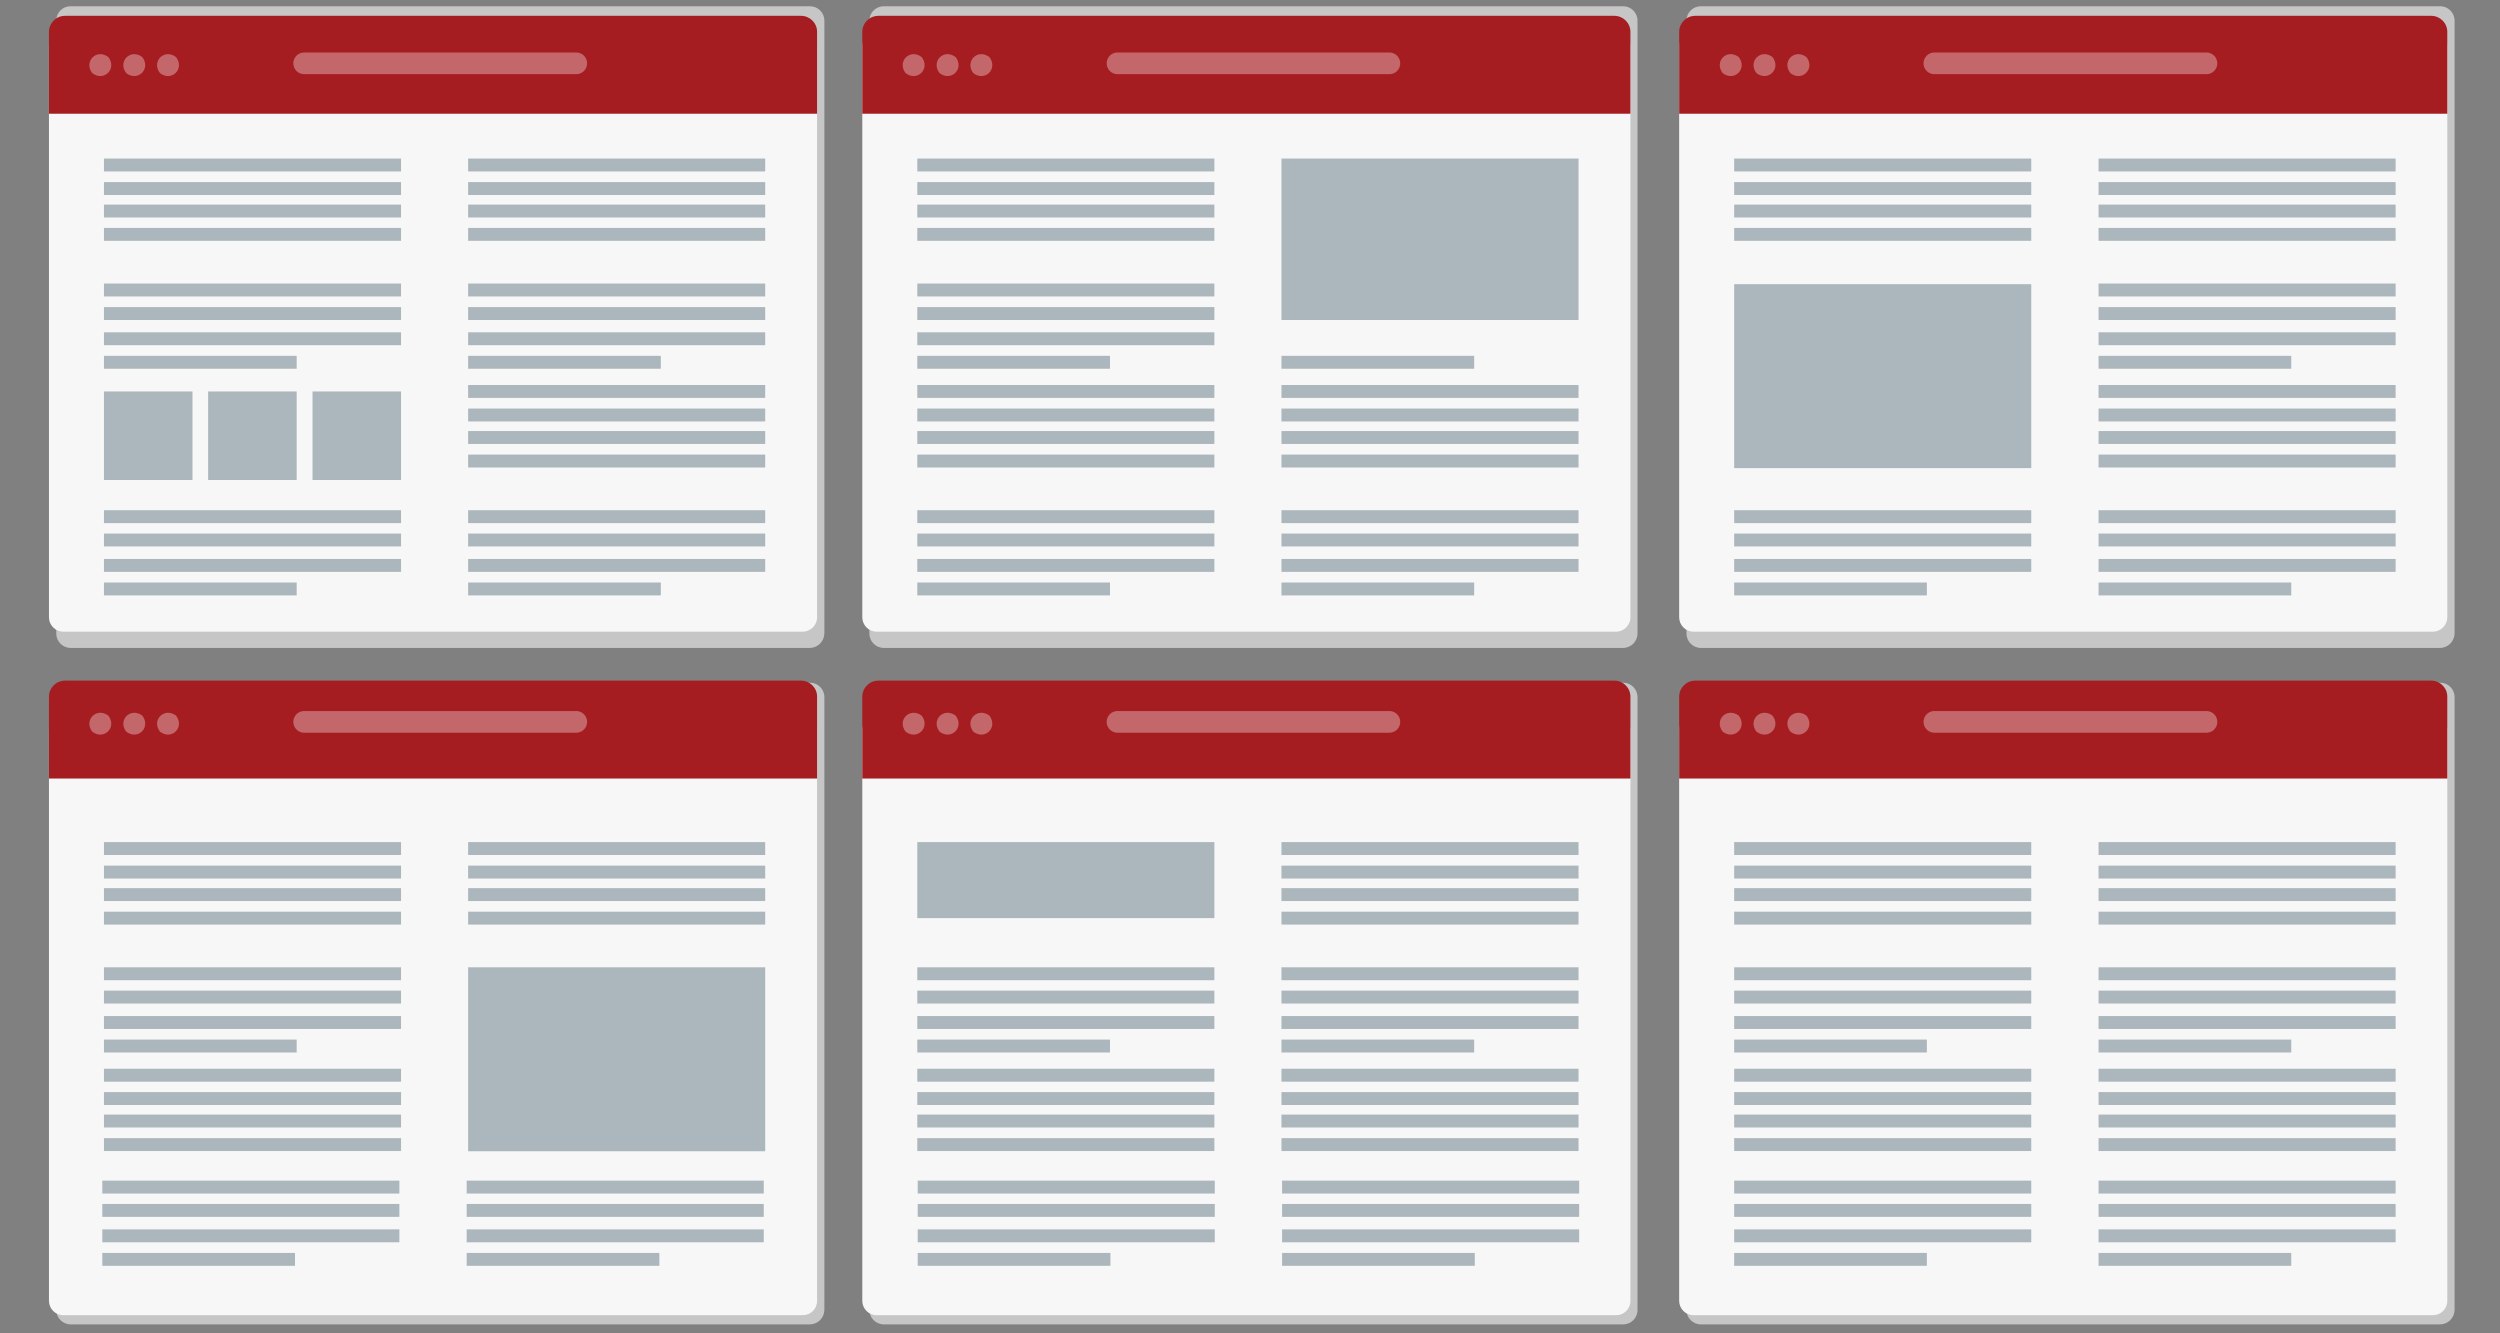 <?xml version="1.0" encoding="utf-8"?>
<!-- Generator: Adobe Illustrator 19.0.0, SVG Export Plug-In . SVG Version: 6.00 Build 0)  -->
<svg version="1.1" id="Layer_1" xmlns="http://www.w3.org/2000/svg" xmlns:xlink="http://www.w3.org/1999/xlink" x="0px" y="0px"
	 viewBox="0 0 1200 640" style="enable-background:new 0 0 1200 640;" xml:space="preserve">
<rect x="0" y="0" width="1200" height="640" fill="#808080" stroke="none"/>
<style type="text/css">
	.st0{fill:#C6C6C6;}
	.st1{fill:#F7F7F7;}
	.st2{fill:#A61D21;}
	.st3{opacity:0.33;}
	.st4{fill:#FFFFFF;}
	.st5{opacity:0.33;fill:#FFFFFF;stroke:#FFFFFF;stroke-width:10.397;stroke-linecap:round;stroke-miterlimit:10;}
	.st6{fill:#ACB7BD;}
</style>
<path id="XMLID_3_" class="st0" d="M1171.2,311H816.4c-3.8,0-6.9-3.1-6.9-6.9V9.9c0-3.8,3.1-6.9,6.9-6.9h354.9
	c3.8,0,6.9,3.1,6.9,6.9v294.2C1178.1,307.9,1175,311,1171.2,311z"/>
<path id="XMLID_4_" class="st0" d="M779.1,311H424.2c-3.8,0-6.9-3.1-6.9-6.9V9.9c0-3.8,3.1-6.9,6.9-6.9h354.9c3.8,0,6.9,3.1,6.9,6.9
	v294.2C786,307.9,782.9,311,779.1,311z"/>
<path id="XMLID_5_" class="st0" d="M388.7,311H33.9c-3.8,0-6.9-3.1-6.9-6.9V9.9C27,6.1,30,3,33.9,3h354.9c3.8,0,6.9,3.1,6.9,6.9
	v294.2C395.6,307.9,392.5,311,388.7,311z"/>
<path id="XMLID_27_" class="st0" d="M1171.2,635.7H816.4c-3.8,0-6.9-3.1-6.9-6.9V334.6c0-3.8,3.1-6.9,6.9-6.9h354.9
	c3.8,0,6.9,3.1,6.9,6.9v294.2C1178.1,632.7,1175,635.7,1171.2,635.7z"/>
<path id="XMLID_26_" class="st0" d="M779.1,635.7H424.2c-3.8,0-6.9-3.1-6.9-6.9V334.6c0-3.8,3.1-6.9,6.9-6.9h354.9
	c3.8,0,6.9,3.1,6.9,6.9v294.2C786,632.7,782.9,635.7,779.1,635.7z"/>
<path id="XMLID_25_" class="st0" d="M388.7,635.7H33.9c-3.8,0-6.9-3.1-6.9-6.9V334.6c0-3.8,3.1-6.9,6.9-6.9h354.9
	c3.8,0,6.9,3.1,6.9,6.9v294.2C395.6,632.7,392.5,635.7,388.7,635.7z"/>
<path id="XMLID_21_" class="st1" d="M1167.8,631.3H812.9c-3.8,0-6.9-3.1-6.9-6.9V350.3c0-3.8,3.1-6.9,6.9-6.9h354.9
	c3.8,0,6.9,3.1,6.9,6.9v274.1C1174.7,628.3,1171.6,631.3,1167.8,631.3z"/>
<path id="XMLID_20_" class="st2" d="M1174.7,373.7H806v-39.3c0-4.2,3.4-7.7,7.7-7.7H1167c4.2,0,7.7,3.4,7.7,7.7V373.7z"/>
<g id="XMLID_16_" class="st3">
	<path id="XMLID_19_" class="st4" d="M834.6,343.5c4.3,5.6-2.1,12-7.7,7.7C822.6,345.6,828.9,339.3,834.6,343.5z"/>
	<path id="XMLID_18_" class="st4" d="M850.8,343.5c4.3,5.6-2.1,12-7.7,7.7C838.8,345.6,845.2,339.3,850.8,343.5z"/>
	<path id="XMLID_17_" class="st4" d="M867.1,343.5c4.3,5.6-2.1,12-7.7,7.7C855,345.6,861.4,339.3,867.1,343.5z"/>
</g>
<line id="XMLID_15_" class="st5" x1="928.5" y1="346.5" x2="1059.1" y2="346.5"/>
<rect id="XMLID_161_" x="832.4" y="404.2" class="st6" width="142.6" height="6.2"/>
<rect id="XMLID_160_" x="832.4" y="415.5" class="st6" width="142.6" height="6.2"/>
<rect id="XMLID_159_" x="832.4" y="426.3" class="st6" width="142.6" height="6.2"/>
<rect id="XMLID_158_" x="832.4" y="437.6" class="st6" width="142.6" height="6.2"/>
<rect id="XMLID_157_" x="832.4" y="464.3" class="st6" width="142.6" height="6.2"/>
<rect id="XMLID_156_" x="832.4" y="475.5" class="st6" width="142.6" height="6.2"/>
<rect id="XMLID_155_" x="832.4" y="487.7" class="st6" width="142.6" height="6.2"/>
<rect id="XMLID_154_" x="832.4" y="499" class="st6" width="92.5" height="6.2"/>
<rect id="XMLID_153_" x="832.4" y="513" class="st6" width="142.6" height="6.2"/>
<rect id="XMLID_152_" x="832.4" y="524.2" class="st6" width="142.6" height="6.2"/>
<rect id="XMLID_151_" x="832.4" y="535" class="st6" width="142.6" height="6.2"/>
<rect id="XMLID_150_" x="832.4" y="546.3" class="st6" width="142.6" height="6.2"/>
<rect id="XMLID_24_" x="1007.3" y="404.2" class="st6" width="142.6" height="6.2"/>
<rect id="XMLID_23_" x="1007.3" y="415.5" class="st6" width="142.6" height="6.2"/>
<rect id="XMLID_22_" x="1007.3" y="426.3" class="st6" width="142.6" height="6.2"/>
<rect id="XMLID_14_" x="1007.3" y="437.6" class="st6" width="142.6" height="6.2"/>
<rect id="XMLID_13_" x="1007.3" y="464.3" class="st6" width="142.6" height="6.2"/>
<rect id="XMLID_12_" x="1007.3" y="475.5" class="st6" width="142.6" height="6.2"/>
<rect id="XMLID_11_" x="1007.3" y="487.7" class="st6" width="142.6" height="6.2"/>
<rect id="XMLID_10_" x="1007.3" y="499" class="st6" width="92.5" height="6.2"/>
<rect id="XMLID_9_" x="1007.3" y="513" class="st6" width="142.6" height="6.2"/>
<rect id="XMLID_8_" x="1007.3" y="524.2" class="st6" width="142.6" height="6.2"/>
<rect id="XMLID_7_" x="1007.3" y="535" class="st6" width="142.6" height="6.2"/>
<rect id="XMLID_6_" x="1007.3" y="546.3" class="st6" width="142.6" height="6.2"/>
<path id="XMLID_63_" class="st1" d="M775.7,631.3H420.8c-3.8,0-6.9-3.1-6.9-6.9V350.3c0-3.8,3.1-6.9,6.9-6.9h354.9
	c3.8,0,6.9,3.1,6.9,6.9v274.1C782.6,628.3,779.5,631.3,775.7,631.3z"/>
<path id="XMLID_62_" class="st2" d="M782.6,373.7H413.9v-39.3c0-4.2,3.4-7.7,7.7-7.7h353.3c4.2,0,7.7,3.4,7.7,7.7V373.7z"/>
<g id="XMLID_58_" class="st3">
	<path id="XMLID_61_" class="st4" d="M442.4,343.5c4.3,5.6-2.1,12-7.7,7.7C430.4,345.6,436.8,339.3,442.4,343.5z"/>
	<path id="XMLID_60_" class="st4" d="M458.7,343.5c4.3,5.6-2.1,12-7.7,7.7C446.7,345.6,453,339.3,458.7,343.5z"/>
	<path id="XMLID_59_" class="st4" d="M474.9,343.5c4.3,5.6-2.1,12-7.7,7.7C462.9,345.6,469.3,339.3,474.9,343.5z"/>
</g>
<line id="XMLID_57_" class="st5" x1="536.4" y1="346.5" x2="666.9" y2="346.5"/>
<rect id="XMLID_52_" x="440.3" y="464.3" class="st6" width="142.6" height="6.2"/>
<rect id="XMLID_51_" x="440.3" y="475.5" class="st6" width="142.6" height="6.2"/>
<rect id="XMLID_50_" x="440.3" y="487.7" class="st6" width="142.6" height="6.2"/>
<rect id="XMLID_49_" x="440.3" y="499" class="st6" width="92.5" height="6.2"/>
<rect id="XMLID_48_" x="440.3" y="513" class="st6" width="142.6" height="6.2"/>
<rect id="XMLID_47_" x="440.3" y="524.2" class="st6" width="142.6" height="6.2"/>
<rect id="XMLID_46_" x="440.3" y="535" class="st6" width="142.6" height="6.2"/>
<rect id="XMLID_45_" x="440.3" y="546.3" class="st6" width="142.6" height="6.2"/>
<rect id="XMLID_40_" x="615.1" y="404.2" class="st6" width="142.6" height="6.2"/>
<rect id="XMLID_39_" x="615.1" y="415.5" class="st6" width="142.6" height="6.2"/>
<rect id="XMLID_38_" x="615.1" y="426.3" class="st6" width="142.6" height="6.2"/>
<rect id="XMLID_37_" x="615.1" y="437.6" class="st6" width="142.6" height="6.2"/>
<rect id="XMLID_36_" x="615.1" y="464.3" class="st6" width="142.6" height="6.2"/>
<rect id="XMLID_35_" x="615.1" y="475.5" class="st6" width="142.6" height="6.2"/>
<rect id="XMLID_34_" x="615.1" y="487.7" class="st6" width="142.6" height="6.2"/>
<rect id="XMLID_33_" x="615.1" y="499" class="st6" width="92.5" height="6.2"/>
<rect id="XMLID_32_" x="615.1" y="513" class="st6" width="142.6" height="6.2"/>
<rect id="XMLID_31_" x="615.1" y="524.2" class="st6" width="142.6" height="6.2"/>
<rect id="XMLID_30_" x="615.1" y="535" class="st6" width="142.6" height="6.2"/>
<rect id="XMLID_29_" x="615.1" y="546.3" class="st6" width="142.6" height="6.2"/>
<path id="XMLID_102_" class="st1" d="M385.3,631.3H30.4c-3.8,0-6.9-3.1-6.9-6.9V350.3c0-3.8,3.1-6.9,6.9-6.9h354.9
	c3.8,0,6.9,3.1,6.9,6.9v274.1C392.2,628.3,389.1,631.3,385.3,631.3z"/>
<path id="XMLID_101_" class="st2" d="M392.2,373.7H23.5v-39.3c0-4.2,3.4-7.7,7.7-7.7h353.3c4.2,0,7.7,3.4,7.7,7.7V373.7z"/>
<g id="XMLID_97_" class="st3">
	<path id="XMLID_100_" class="st4" d="M52,343.5c4.3,5.6-2.1,12-7.7,7.7C40,345.6,46.4,339.3,52,343.5z"/>
	<path id="XMLID_99_" class="st4" d="M68.3,343.5c4.3,5.6-2.1,12-7.7,7.7C56.3,345.6,62.7,339.3,68.3,343.5z"/>
	<path id="XMLID_98_" class="st4" d="M84.5,343.5c4.3,5.6-2.1,12-7.7,7.7C72.5,345.6,78.9,339.3,84.5,343.5z"/>
</g>
<line id="XMLID_96_" class="st5" x1="146" y1="346.5" x2="276.6" y2="346.5"/>
<rect id="XMLID_95_" x="49.9" y="404.2" class="st6" width="142.6" height="6.2"/>
<rect id="XMLID_94_" x="49.9" y="415.5" class="st6" width="142.6" height="6.2"/>
<rect id="XMLID_93_" x="49.9" y="426.3" class="st6" width="142.6" height="6.2"/>
<rect id="XMLID_92_" x="49.9" y="437.6" class="st6" width="142.6" height="6.2"/>
<rect id="XMLID_91_" x="49.9" y="464.3" class="st6" width="142.6" height="6.2"/>
<rect id="XMLID_90_" x="49.9" y="475.5" class="st6" width="142.6" height="6.2"/>
<rect id="XMLID_89_" x="49.9" y="487.7" class="st6" width="142.6" height="6.2"/>
<rect id="XMLID_88_" x="49.9" y="499" class="st6" width="92.5" height="6.2"/>
<rect id="XMLID_87_" x="49.9" y="513" class="st6" width="142.6" height="6.2"/>
<rect id="XMLID_86_" x="49.9" y="524.2" class="st6" width="142.6" height="6.2"/>
<rect id="XMLID_85_" x="49.9" y="535" class="st6" width="142.6" height="6.2"/>
<rect id="XMLID_84_" x="49.9" y="546.3" class="st6" width="142.6" height="6.2"/>
<rect id="XMLID_79_" x="224.7" y="404.2" class="st6" width="142.6" height="6.2"/>
<rect id="XMLID_78_" x="224.7" y="415.5" class="st6" width="142.6" height="6.2"/>
<rect id="XMLID_77_" x="224.7" y="426.3" class="st6" width="142.6" height="6.2"/>
<rect id="XMLID_76_" x="224.7" y="437.6" class="st6" width="142.6" height="6.2"/>
<path id="XMLID_235_" class="st1" d="M1167.8,303.2H812.9c-3.8,0-6.9-3.1-6.9-6.9V22.2c0-3.8,3.1-6.9,6.9-6.9h354.9
	c3.8,0,6.9,3.1,6.9,6.9v274.1C1174.7,300.1,1171.6,303.2,1167.8,303.2z"/>
<path id="XMLID_234_" class="st2" d="M1174.7,54.6H806V15.3c0-4.2,3.4-7.7,7.7-7.7H1167c4.2,0,7.7,3.4,7.7,7.7V54.6z"/>
<g id="XMLID_230_" class="st3">
	<path id="XMLID_233_" class="st4" d="M834.6,27.4c4.3,5.6-2.1,12-7.7,7.7C822.6,29.5,828.9,23.1,834.6,27.4z"/>
	<path id="XMLID_232_" class="st4" d="M850.8,27.4c4.3,5.6-2.1,12-7.7,7.7C838.8,29.5,845.2,23.1,850.8,27.4z"/>
	<path id="XMLID_231_" class="st4" d="M867.1,27.4c4.3,5.6-2.1,12-7.7,7.7C855,29.5,861.4,23.1,867.1,27.4z"/>
</g>
<line id="XMLID_229_" class="st5" x1="928.5" y1="30.4" x2="1059.1" y2="30.4"/>
<rect id="XMLID_228_" x="832.4" y="76.1" class="st6" width="142.6" height="6.2"/>
<rect id="XMLID_227_" x="832.4" y="87.4" class="st6" width="142.6" height="6.2"/>
<rect id="XMLID_226_" x="832.4" y="98.2" class="st6" width="142.6" height="6.2"/>
<rect id="XMLID_225_" x="832.4" y="109.4" class="st6" width="142.6" height="6.2"/>
<rect id="XMLID_216_" x="832.4" y="244.9" class="st6" width="142.6" height="6.2"/>
<rect id="XMLID_215_" x="832.4" y="256.1" class="st6" width="142.6" height="6.2"/>
<rect id="XMLID_214_" x="832.4" y="268.3" class="st6" width="142.6" height="6.2"/>
<rect id="XMLID_213_" x="832.4" y="279.6" class="st6" width="92.5" height="6.2"/>
<rect id="XMLID_212_" x="1007.3" y="76.1" class="st6" width="142.6" height="6.2"/>
<rect id="XMLID_211_" x="1007.3" y="87.4" class="st6" width="142.6" height="6.2"/>
<rect id="XMLID_210_" x="1007.3" y="98.2" class="st6" width="142.6" height="6.2"/>
<rect id="XMLID_209_" x="1007.3" y="109.4" class="st6" width="142.6" height="6.2"/>
<rect id="XMLID_208_" x="1007.3" y="136.1" class="st6" width="142.6" height="6.2"/>
<rect id="XMLID_207_" x="1007.3" y="147.4" class="st6" width="142.6" height="6.2"/>
<rect id="XMLID_206_" x="1007.3" y="159.5" class="st6" width="142.6" height="6.2"/>
<rect id="XMLID_205_" x="1007.3" y="170.8" class="st6" width="92.5" height="6.2"/>
<rect id="XMLID_204_" x="1007.3" y="184.8" class="st6" width="142.6" height="6.2"/>
<rect id="XMLID_203_" x="1007.3" y="196.1" class="st6" width="142.6" height="6.2"/>
<rect id="XMLID_202_" x="1007.3" y="206.9" class="st6" width="142.6" height="6.2"/>
<rect id="XMLID_201_" x="1007.3" y="218.2" class="st6" width="142.6" height="6.2"/>
<rect id="XMLID_200_" x="1007.3" y="244.9" class="st6" width="142.6" height="6.2"/>
<rect id="XMLID_199_" x="1007.3" y="256.1" class="st6" width="142.6" height="6.2"/>
<rect id="XMLID_198_" x="1007.3" y="268.3" class="st6" width="142.6" height="6.2"/>
<rect id="XMLID_197_" x="1007.3" y="279.6" class="st6" width="92.5" height="6.2"/>
<rect id="XMLID_64_" x="832.4" y="566.7" class="st6" width="142.6" height="6.2"/>
<rect id="XMLID_54_" x="832.4" y="577.9" class="st6" width="142.6" height="6.2"/>
<rect id="XMLID_53_" x="832.4" y="590.1" class="st6" width="142.6" height="6.2"/>
<rect id="XMLID_44_" x="832.4" y="601.4" class="st6" width="92.5" height="6.2"/>
<rect id="XMLID_43_" x="1007.3" y="566.7" class="st6" width="142.6" height="6.2"/>
<rect id="XMLID_42_" x="1007.3" y="577.9" class="st6" width="142.6" height="6.2"/>
<rect id="XMLID_41_" x="1007.3" y="590.1" class="st6" width="142.6" height="6.2"/>
<rect id="XMLID_28_" x="1007.3" y="601.4" class="st6" width="92.5" height="6.2"/>
<rect id="XMLID_80_" x="440.5" y="566.7" class="st6" width="142.6" height="6.2"/>
<rect id="XMLID_75_" x="440.5" y="577.9" class="st6" width="142.6" height="6.2"/>
<rect id="XMLID_74_" x="440.5" y="590.1" class="st6" width="142.6" height="6.2"/>
<rect id="XMLID_73_" x="440.5" y="601.4" class="st6" width="92.5" height="6.2"/>
<rect id="XMLID_72_" x="615.4" y="566.7" class="st6" width="142.6" height="6.2"/>
<rect id="XMLID_67_" x="615.4" y="577.9" class="st6" width="142.6" height="6.2"/>
<rect id="XMLID_66_" x="615.4" y="590.1" class="st6" width="142.6" height="6.2"/>
<rect id="XMLID_65_" x="615.4" y="601.4" class="st6" width="92.5" height="6.2"/>
<rect id="XMLID_146_" x="49.1" y="566.7" class="st6" width="142.6" height="6.2"/>
<rect id="XMLID_126_" x="49.1" y="577.9" class="st6" width="142.6" height="6.2"/>
<rect id="XMLID_125_" x="49.1" y="590.1" class="st6" width="142.6" height="6.2"/>
<rect id="XMLID_124_" x="49.1" y="601.4" class="st6" width="92.5" height="6.2"/>
<rect id="XMLID_123_" x="224" y="566.7" class="st6" width="142.6" height="6.2"/>
<rect id="XMLID_83_" x="224" y="577.9" class="st6" width="142.6" height="6.2"/>
<rect id="XMLID_82_" x="224" y="590.1" class="st6" width="142.6" height="6.2"/>
<rect id="XMLID_81_" x="224" y="601.4" class="st6" width="92.5" height="6.2"/>
<path id="XMLID_196_" class="st1" d="M775.7,303.2H420.8c-3.8,0-6.9-3.1-6.9-6.9V22.2c0-3.8,3.1-6.9,6.9-6.9h354.9
	c3.8,0,6.9,3.1,6.9,6.9v274.1C782.6,300.1,779.5,303.2,775.7,303.2z"/>
<path id="XMLID_195_" class="st2" d="M782.6,54.6H413.9V15.3c0-4.2,3.4-7.7,7.7-7.7h353.3c4.2,0,7.7,3.4,7.7,7.7V54.6z"/>
<g id="XMLID_191_" class="st3">
	<path id="XMLID_194_" class="st4" d="M442.4,27.4c4.3,5.6-2.1,12-7.7,7.7C430.4,29.5,436.8,23.1,442.4,27.4z"/>
	<path id="XMLID_193_" class="st4" d="M458.7,27.4c4.3,5.6-2.1,12-7.7,7.7C446.7,29.5,453,23.1,458.7,27.4z"/>
	<path id="XMLID_192_" class="st4" d="M474.9,27.4c4.3,5.6-2.1,12-7.7,7.7C462.9,29.5,469.3,23.1,474.9,27.4z"/>
</g>
<line id="XMLID_190_" class="st5" x1="536.4" y1="30.4" x2="666.9" y2="30.4"/>
<rect id="XMLID_189_" x="440.3" y="76.1" class="st6" width="142.6" height="6.2"/>
<rect id="XMLID_188_" x="440.3" y="87.4" class="st6" width="142.6" height="6.2"/>
<rect id="XMLID_187_" x="440.3" y="98.2" class="st6" width="142.6" height="6.2"/>
<rect id="XMLID_186_" x="440.3" y="109.4" class="st6" width="142.6" height="6.2"/>
<rect id="XMLID_185_" x="440.3" y="136.1" class="st6" width="142.6" height="6.2"/>
<rect id="XMLID_184_" x="440.3" y="147.4" class="st6" width="142.6" height="6.2"/>
<rect id="XMLID_183_" x="440.3" y="159.5" class="st6" width="142.6" height="6.2"/>
<rect id="XMLID_182_" x="440.3" y="170.8" class="st6" width="92.5" height="6.2"/>
<rect id="XMLID_181_" x="440.3" y="184.8" class="st6" width="142.6" height="6.2"/>
<rect id="XMLID_180_" x="440.3" y="196.1" class="st6" width="142.6" height="6.2"/>
<rect id="XMLID_179_" x="440.3" y="206.9" class="st6" width="142.6" height="6.2"/>
<rect id="XMLID_178_" x="440.3" y="218.2" class="st6" width="142.6" height="6.2"/>
<rect id="XMLID_177_" x="440.3" y="244.9" class="st6" width="142.6" height="6.2"/>
<rect id="XMLID_176_" x="440.3" y="256.1" class="st6" width="142.6" height="6.2"/>
<rect id="XMLID_175_" x="440.3" y="268.3" class="st6" width="142.6" height="6.2"/>
<rect id="XMLID_174_" x="440.3" y="279.6" class="st6" width="92.5" height="6.2"/>
<rect id="XMLID_166_" x="615.1" y="170.8" class="st6" width="92.5" height="6.2"/>
<rect id="XMLID_165_" x="615.1" y="184.8" class="st6" width="142.6" height="6.2"/>
<rect id="XMLID_164_" x="615.1" y="196.1" class="st6" width="142.6" height="6.2"/>
<rect id="XMLID_163_" x="615.1" y="206.9" class="st6" width="142.6" height="6.2"/>
<rect id="XMLID_162_" x="615.1" y="218.2" class="st6" width="142.6" height="6.2"/>
<rect id="XMLID_145_" x="615.1" y="244.9" class="st6" width="142.6" height="6.2"/>
<rect id="XMLID_144_" x="615.1" y="256.1" class="st6" width="142.6" height="6.2"/>
<rect id="XMLID_143_" x="615.1" y="268.3" class="st6" width="142.6" height="6.2"/>
<rect id="XMLID_142_" x="615.1" y="279.6" class="st6" width="92.5" height="6.2"/>
<path id="XMLID_141_" class="st1" d="M385.3,303.2H30.4c-3.8,0-6.9-3.1-6.9-6.9V22.2c0-3.8,3.1-6.9,6.9-6.9h354.9
	c3.8,0,6.9,3.1,6.9,6.9v274.1C392.2,300.1,389.1,303.2,385.3,303.2z"/>
<path id="XMLID_140_" class="st2" d="M392.2,54.6H23.5V15.3c0-4.2,3.4-7.7,7.7-7.7h353.3c4.2,0,7.7,3.4,7.7,7.7V54.6z"/>
<g id="XMLID_136_" class="st3">
	<path id="XMLID_139_" class="st4" d="M52,27.4c4.3,5.6-2.1,12-7.7,7.7C40,29.5,46.4,23.1,52,27.4z"/>
	<path id="XMLID_138_" class="st4" d="M68.3,27.4c4.3,5.6-2.1,12-7.7,7.7C56.3,29.5,62.7,23.1,68.3,27.4z"/>
	<path id="XMLID_137_" class="st4" d="M84.5,27.4c4.3,5.6-2.1,12-7.7,7.7C72.5,29.5,78.9,23.1,84.5,27.4z"/>
</g>
<line id="XMLID_135_" class="st5" x1="146" y1="30.4" x2="276.6" y2="30.4"/>
<rect id="XMLID_134_" x="49.9" y="76.1" class="st6" width="142.6" height="6.2"/>
<rect id="XMLID_133_" x="49.9" y="87.4" class="st6" width="142.6" height="6.2"/>
<rect id="XMLID_132_" x="49.9" y="98.2" class="st6" width="142.6" height="6.2"/>
<rect id="XMLID_131_" x="49.9" y="109.4" class="st6" width="142.6" height="6.2"/>
<rect id="XMLID_130_" x="49.9" y="136.1" class="st6" width="142.6" height="6.2"/>
<rect id="XMLID_129_" x="49.9" y="147.4" class="st6" width="142.6" height="6.2"/>
<rect id="XMLID_128_" x="49.9" y="159.5" class="st6" width="142.6" height="6.2"/>
<rect id="XMLID_127_" x="49.9" y="170.8" class="st6" width="92.5" height="6.2"/>
<rect id="XMLID_122_" x="49.9" y="244.9" class="st6" width="142.6" height="6.2"/>
<rect id="XMLID_121_" x="49.9" y="256.1" class="st6" width="142.6" height="6.2"/>
<rect id="XMLID_120_" x="49.9" y="268.3" class="st6" width="142.6" height="6.2"/>
<rect id="XMLID_119_" x="49.9" y="279.6" class="st6" width="92.5" height="6.2"/>
<rect id="XMLID_118_" x="224.7" y="76.1" class="st6" width="142.6" height="6.2"/>
<rect id="XMLID_117_" x="224.7" y="87.4" class="st6" width="142.6" height="6.2"/>
<rect id="XMLID_116_" x="224.7" y="98.2" class="st6" width="142.6" height="6.2"/>
<rect id="XMLID_115_" x="224.7" y="109.4" class="st6" width="142.6" height="6.2"/>
<rect id="XMLID_114_" x="224.7" y="136.1" class="st6" width="142.6" height="6.2"/>
<rect id="XMLID_113_" x="224.7" y="147.4" class="st6" width="142.6" height="6.2"/>
<rect id="XMLID_112_" x="224.7" y="159.5" class="st6" width="142.6" height="6.2"/>
<rect id="XMLID_111_" x="224.7" y="170.8" class="st6" width="92.5" height="6.2"/>
<rect id="XMLID_110_" x="224.7" y="184.8" class="st6" width="142.6" height="6.2"/>
<rect id="XMLID_109_" x="224.7" y="196.1" class="st6" width="142.6" height="6.2"/>
<rect id="XMLID_108_" x="224.7" y="206.9" class="st6" width="142.6" height="6.2"/>
<rect id="XMLID_107_" x="224.7" y="218.2" class="st6" width="142.6" height="6.2"/>
<rect id="XMLID_106_" x="224.7" y="244.9" class="st6" width="142.6" height="6.2"/>
<rect id="XMLID_105_" x="224.7" y="256.1" class="st6" width="142.6" height="6.2"/>
<rect id="XMLID_104_" x="224.7" y="268.3" class="st6" width="142.6" height="6.2"/>
<rect id="XMLID_103_" x="224.7" y="279.6" class="st6" width="92.5" height="6.2"/>
<rect id="XMLID_1_" x="49.9" y="187.9" class="st6" width="42.5" height="42.5"/>
<rect id="XMLID_55_" x="150" y="187.9" class="st6" width="42.5" height="42.5"/>
<rect id="XMLID_68_" x="224.7" y="464.3" class="st6" width="142.6" height="88.3"/>
<rect id="XMLID_70_" x="832.4" y="136.4" class="st6" width="142.6" height="88.3"/>
<rect id="XMLID_69_" x="615.1" y="76.1" class="st6" width="142.6" height="77.5"/>
<rect id="XMLID_71_" x="440.3" y="404.2" class="st6" width="142.6" height="36.5"/>
<rect id="XMLID_56_" x="99.9" y="187.9" class="st6" width="42.5" height="42.5"/>
</svg>
